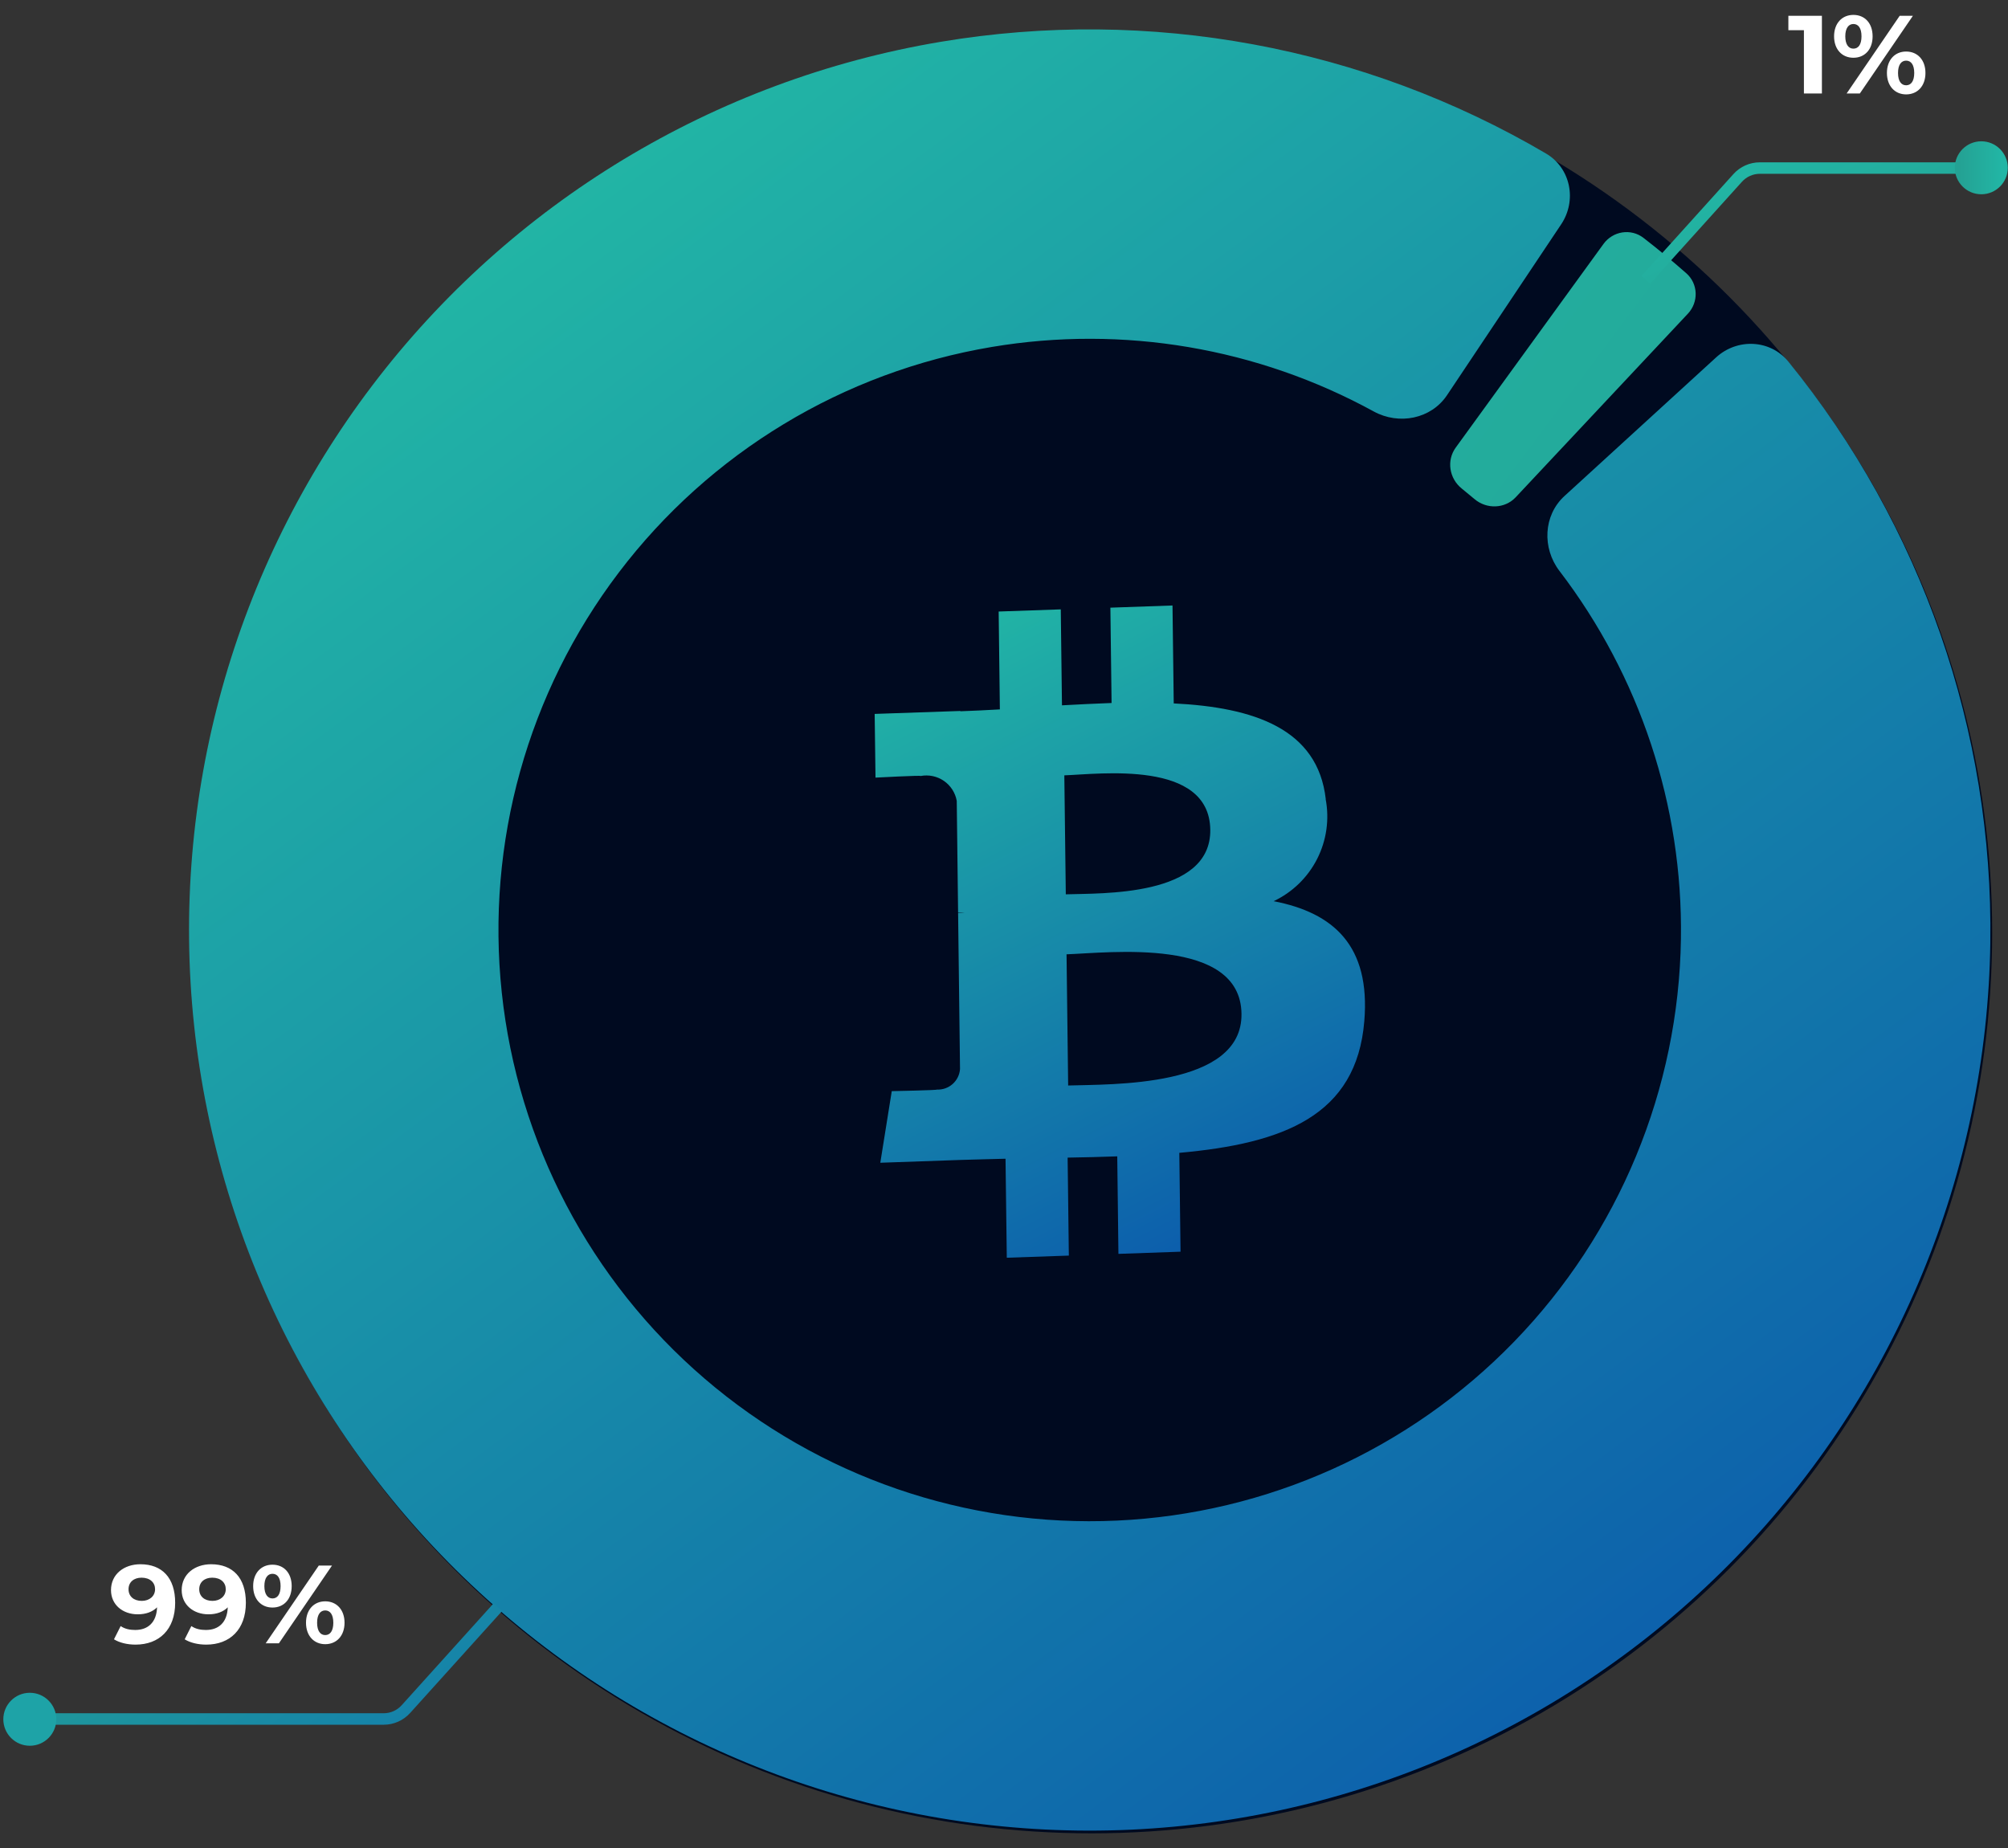 <svg width="478" height="440" viewBox="0 0 478 440" fill="none" xmlns="http://www.w3.org/2000/svg">
<rect x="0" y="0" width="478" height="440" fill="#333333" stroke="none"/>
<circle cx="259.827" cy="222.054" r="214.406" fill="#000A20"/>
<path d="M408.52 85.083C413.562 80.473 421.417 80.803 425.729 86.103C457.429 125.067 474.528 174.055 473.79 224.541C472.991 279.163 451.374 331.419 413.351 370.642C375.329 409.864 323.769 433.094 269.199 435.589C214.629 438.084 161.165 419.656 119.722 384.067C78.279 348.477 51.983 298.411 46.203 244.091C40.424 189.771 55.596 135.293 88.623 91.78C121.649 48.267 170.039 19.002 223.912 9.958C273.708 1.6 324.717 11.101 368.024 36.549C373.914 40.01 375.427 47.725 371.633 53.406L344.461 94.082C340.666 99.762 333.007 101.238 327.015 97.956C299.402 82.833 267.389 77.347 236.106 82.598C200.74 88.534 168.974 107.746 147.293 136.311C125.612 164.876 115.652 200.639 119.446 236.298C123.24 271.958 140.502 304.824 167.708 328.187C194.914 351.551 230.012 363.648 265.835 362.01C301.658 360.372 335.506 345.123 360.466 319.374C385.427 293.626 399.618 259.321 400.142 223.464C400.606 191.747 390.345 160.931 371.223 135.92C367.074 130.493 367.375 122.699 372.417 118.089L408.52 85.083Z" fill="url(#paint0_linear_958_795)"/>
<path d="M381.707 58.078C383.936 55.006 388.241 54.314 391.239 56.64C394.716 59.337 398.109 62.14 401.413 65.046C404.263 67.552 404.395 71.91 401.799 74.678L360.819 118.373C358.223 121.141 353.885 121.266 350.993 118.808C349.991 117.957 348.978 117.119 347.952 116.296C344.993 113.92 344.298 109.636 346.527 106.564L381.707 58.078Z" fill="url(#paint1_linear_958_795)"/>
<path d="M315.596 190.252C313.702 173.506 298.511 168.398 279.405 167.46L279.112 144.148L264.325 144.667L264.607 167.361C260.719 167.497 256.749 167.706 252.799 167.917L252.514 145.072L237.732 145.584L238.016 168.885C234.817 169.061 231.673 169.228 228.625 169.33L228.606 169.259L208.213 169.961L208.411 185.126C208.411 185.126 219.325 184.548 219.15 184.742C220.104 184.56 221.085 184.569 222.035 184.768C222.986 184.967 223.887 185.354 224.688 185.904C225.488 186.455 226.171 187.158 226.697 187.975C227.223 188.791 227.582 189.704 227.752 190.66L228.072 217.205C228.594 217.186 229.117 217.201 229.638 217.25L228.074 217.305L228.53 254.503C228.433 255.875 227.803 257.153 226.776 258.067C225.749 258.981 224.405 259.457 223.032 259.395C223.227 259.55 212.283 259.768 212.283 259.768L209.554 276.814L228.801 276.141C232.382 276.019 235.904 275.958 239.364 275.857L239.665 299.426L254.435 298.918L254.145 275.593C258.199 275.531 262.128 275.428 265.959 275.289L266.239 298.508L281.025 297.989L280.735 274.455C305.584 272.223 322.906 265.611 324.766 243.141C326.287 225.044 317.336 217.282 303.189 214.543C307.656 212.433 311.296 208.898 313.537 204.495C315.777 200.091 316.491 195.069 315.567 190.216L315.596 190.252ZM295.534 241.377C295.764 258.993 264.3 258.084 254.272 258.425L253.888 227.192C263.938 226.84 295.306 222.987 295.536 241.364L295.534 241.377ZM288.105 197.548C288.299 213.575 262.06 212.619 253.711 212.91L253.36 184.586C261.708 184.295 287.894 180.834 288.105 197.548Z" fill="url(#paint2_linear_958_795)"/>
<path d="M425.719 3.759H433.701V22.26H429.419V7.195H425.719V3.759ZM441.196 13.75C438.501 13.75 436.598 11.768 436.598 8.649C436.598 5.53 438.501 3.548 441.196 3.548C443.892 3.548 445.769 5.504 445.769 8.649C445.769 11.794 443.892 13.75 441.196 13.75ZM439.584 22.26L452.218 3.759H455.363L442.729 22.26H439.584ZM441.196 11.582C442.359 11.582 443.126 10.631 443.126 8.649C443.126 6.667 442.359 5.715 441.196 5.715C440.06 5.715 439.267 6.693 439.267 8.649C439.267 10.605 440.06 11.582 441.196 11.582ZM453.751 22.472C451.081 22.472 449.178 20.489 449.178 17.371C449.178 14.252 451.081 12.27 453.751 12.27C456.446 12.27 458.349 14.252 458.349 17.371C458.349 20.489 456.446 22.472 453.751 22.472ZM453.751 20.304C454.914 20.304 455.68 19.326 455.68 17.371C455.68 15.415 454.914 14.437 453.751 14.437C452.614 14.437 451.821 15.389 451.821 17.371C451.821 19.353 452.614 20.304 453.751 20.304Z" fill="white"/>
<path d="M473.378 41.377C474.133 41.377 474.745 40.765 474.745 40.01C474.745 39.256 474.133 38.644 473.378 38.644V41.377ZM392.782 67.538L414.672 43.269L412.642 41.439L390.753 65.707L392.782 67.538ZM418.927 41.377H473.378V38.644H418.927V41.377ZM414.672 43.269C415.758 42.064 417.304 41.377 418.927 41.377V38.644C416.531 38.644 414.247 39.66 412.642 41.439L414.672 43.269Z" fill="url(#paint3_linear_958_795)"/>
<circle cx="471.643" cy="39.944" r="6.306" fill="url(#paint4_linear_958_795)"/>
<path d="M33.426 372.398C38.553 372.398 41.698 375.596 41.698 381.569C41.698 387.965 37.866 391.533 32.263 391.533C30.307 391.533 28.43 391.084 27.135 390.265L28.721 387.12C29.726 387.807 30.915 388.045 32.184 388.045C35.249 388.045 37.258 386.221 37.39 382.653C36.307 383.737 34.721 384.318 32.791 384.318C29.223 384.318 26.422 382.045 26.422 378.556C26.422 374.777 29.514 372.398 33.426 372.398ZM33.743 381.12C35.619 381.12 36.914 379.957 36.914 378.345C36.914 376.759 35.725 375.596 33.69 375.596C31.866 375.596 30.598 376.653 30.598 378.345C30.598 380.036 31.84 381.12 33.743 381.12ZM50.254 372.398C55.382 372.398 58.527 375.596 58.527 381.569C58.527 387.965 54.694 391.533 49.091 391.533C47.135 391.533 45.259 391.084 43.964 390.265L45.55 387.12C46.554 387.807 47.743 388.045 49.012 388.045C52.078 388.045 54.087 386.221 54.219 382.653C53.135 383.737 51.549 384.318 49.62 384.318C46.052 384.318 43.25 382.045 43.25 378.556C43.25 374.777 46.343 372.398 50.254 372.398ZM50.571 381.12C52.448 381.12 53.743 379.957 53.743 378.345C53.743 376.759 52.554 375.596 50.519 375.596C48.695 375.596 47.426 376.653 47.426 378.345C47.426 380.036 48.668 381.12 50.571 381.12ZM64.862 382.706C62.167 382.706 60.264 380.724 60.264 377.605C60.264 374.486 62.167 372.504 64.862 372.504C67.558 372.504 69.435 374.46 69.435 377.605C69.435 380.75 67.558 382.706 64.862 382.706ZM63.25 391.216L75.884 372.715H79.029L66.395 391.216H63.25ZM64.862 380.539C66.025 380.539 66.792 379.587 66.792 377.605C66.792 375.623 66.025 374.671 64.862 374.671C63.726 374.671 62.933 375.649 62.933 377.605C62.933 379.561 63.726 380.539 64.862 380.539ZM77.417 391.428C74.747 391.428 72.844 389.445 72.844 386.327C72.844 383.208 74.747 381.226 77.417 381.226C80.113 381.226 82.016 383.208 82.016 386.327C82.016 389.445 80.113 391.428 77.417 391.428ZM77.417 389.26C78.58 389.26 79.346 388.283 79.346 386.327C79.346 384.371 78.58 383.393 77.417 383.393C76.28 383.393 75.487 384.345 75.487 386.327C75.487 388.309 76.28 389.26 77.417 389.26Z" fill="white"/>
<path d="M9.726 407.871C8.971 407.871 8.36 408.483 8.36 409.237C8.36 409.992 8.971 410.604 9.726 410.604L9.726 407.871ZM96.616 406.894L97.631 407.809L96.616 406.894ZM117.491 381.71L95.602 405.979L97.631 407.809L119.52 383.54L117.491 381.71ZM91.347 407.871L9.726 407.871L9.726 410.604L91.347 410.604L91.347 407.871ZM95.602 405.979C94.515 407.183 92.969 407.871 91.347 407.871L91.347 410.604C93.743 410.604 96.026 409.588 97.631 407.809L95.602 405.979Z" fill="url(#paint5_linear_958_795)"/>
<circle cx="7.098" cy="409.304" r="6.306" transform="rotate(-180 7.098 409.304)" fill="#1EA3A7"/>
<defs>
<linearGradient id="paint0_linear_958_795" x1="123.051" y1="47.436" x2="430.556" y2="461.203" gradientUnits="userSpaceOnUse">
<stop stop-color="#22B6A5"/>
<stop offset="1" stop-color="#0952AD"/>
</linearGradient>
<linearGradient id="paint1_linear_958_795" x1="90.786" y1="97.99" x2="433.189" y2="353.389" gradientUnits="userSpaceOnUse">
<stop stop-color="#22B6A5"/>
<stop offset="1" stop-color="#24A294"/>
</linearGradient>
<linearGradient id="paint2_linear_958_795" x1="215.303" y1="151.748" x2="298.129" y2="314.383" gradientUnits="userSpaceOnUse">
<stop stop-color="#22B6A5"/>
<stop offset="1" stop-color="#0952AD"/>
</linearGradient>
<linearGradient id="paint3_linear_958_795" x1="400.401" y1="45.369" x2="416.675" y2="82.593" gradientUnits="userSpaceOnUse">
<stop stop-color="#22B6A5"/>
<stop offset="1" stop-color="#24A294"/>
</linearGradient>
<linearGradient id="paint4_linear_958_795" x1="476.615" y1="39.965" x2="466.672" y2="40.042" gradientUnits="userSpaceOnUse">
<stop stop-color="#22B6A5"/>
<stop offset="1" stop-color="#24A294"/>
</linearGradient>
<linearGradient id="paint5_linear_958_795" x1="106.998" y1="403.879" x2="60.545" y2="337.474" gradientUnits="userSpaceOnUse">
<stop stop-color="#1582AA"/>
<stop offset="1" stop-color="#24A294"/>
</linearGradient>
</defs>
</svg>
